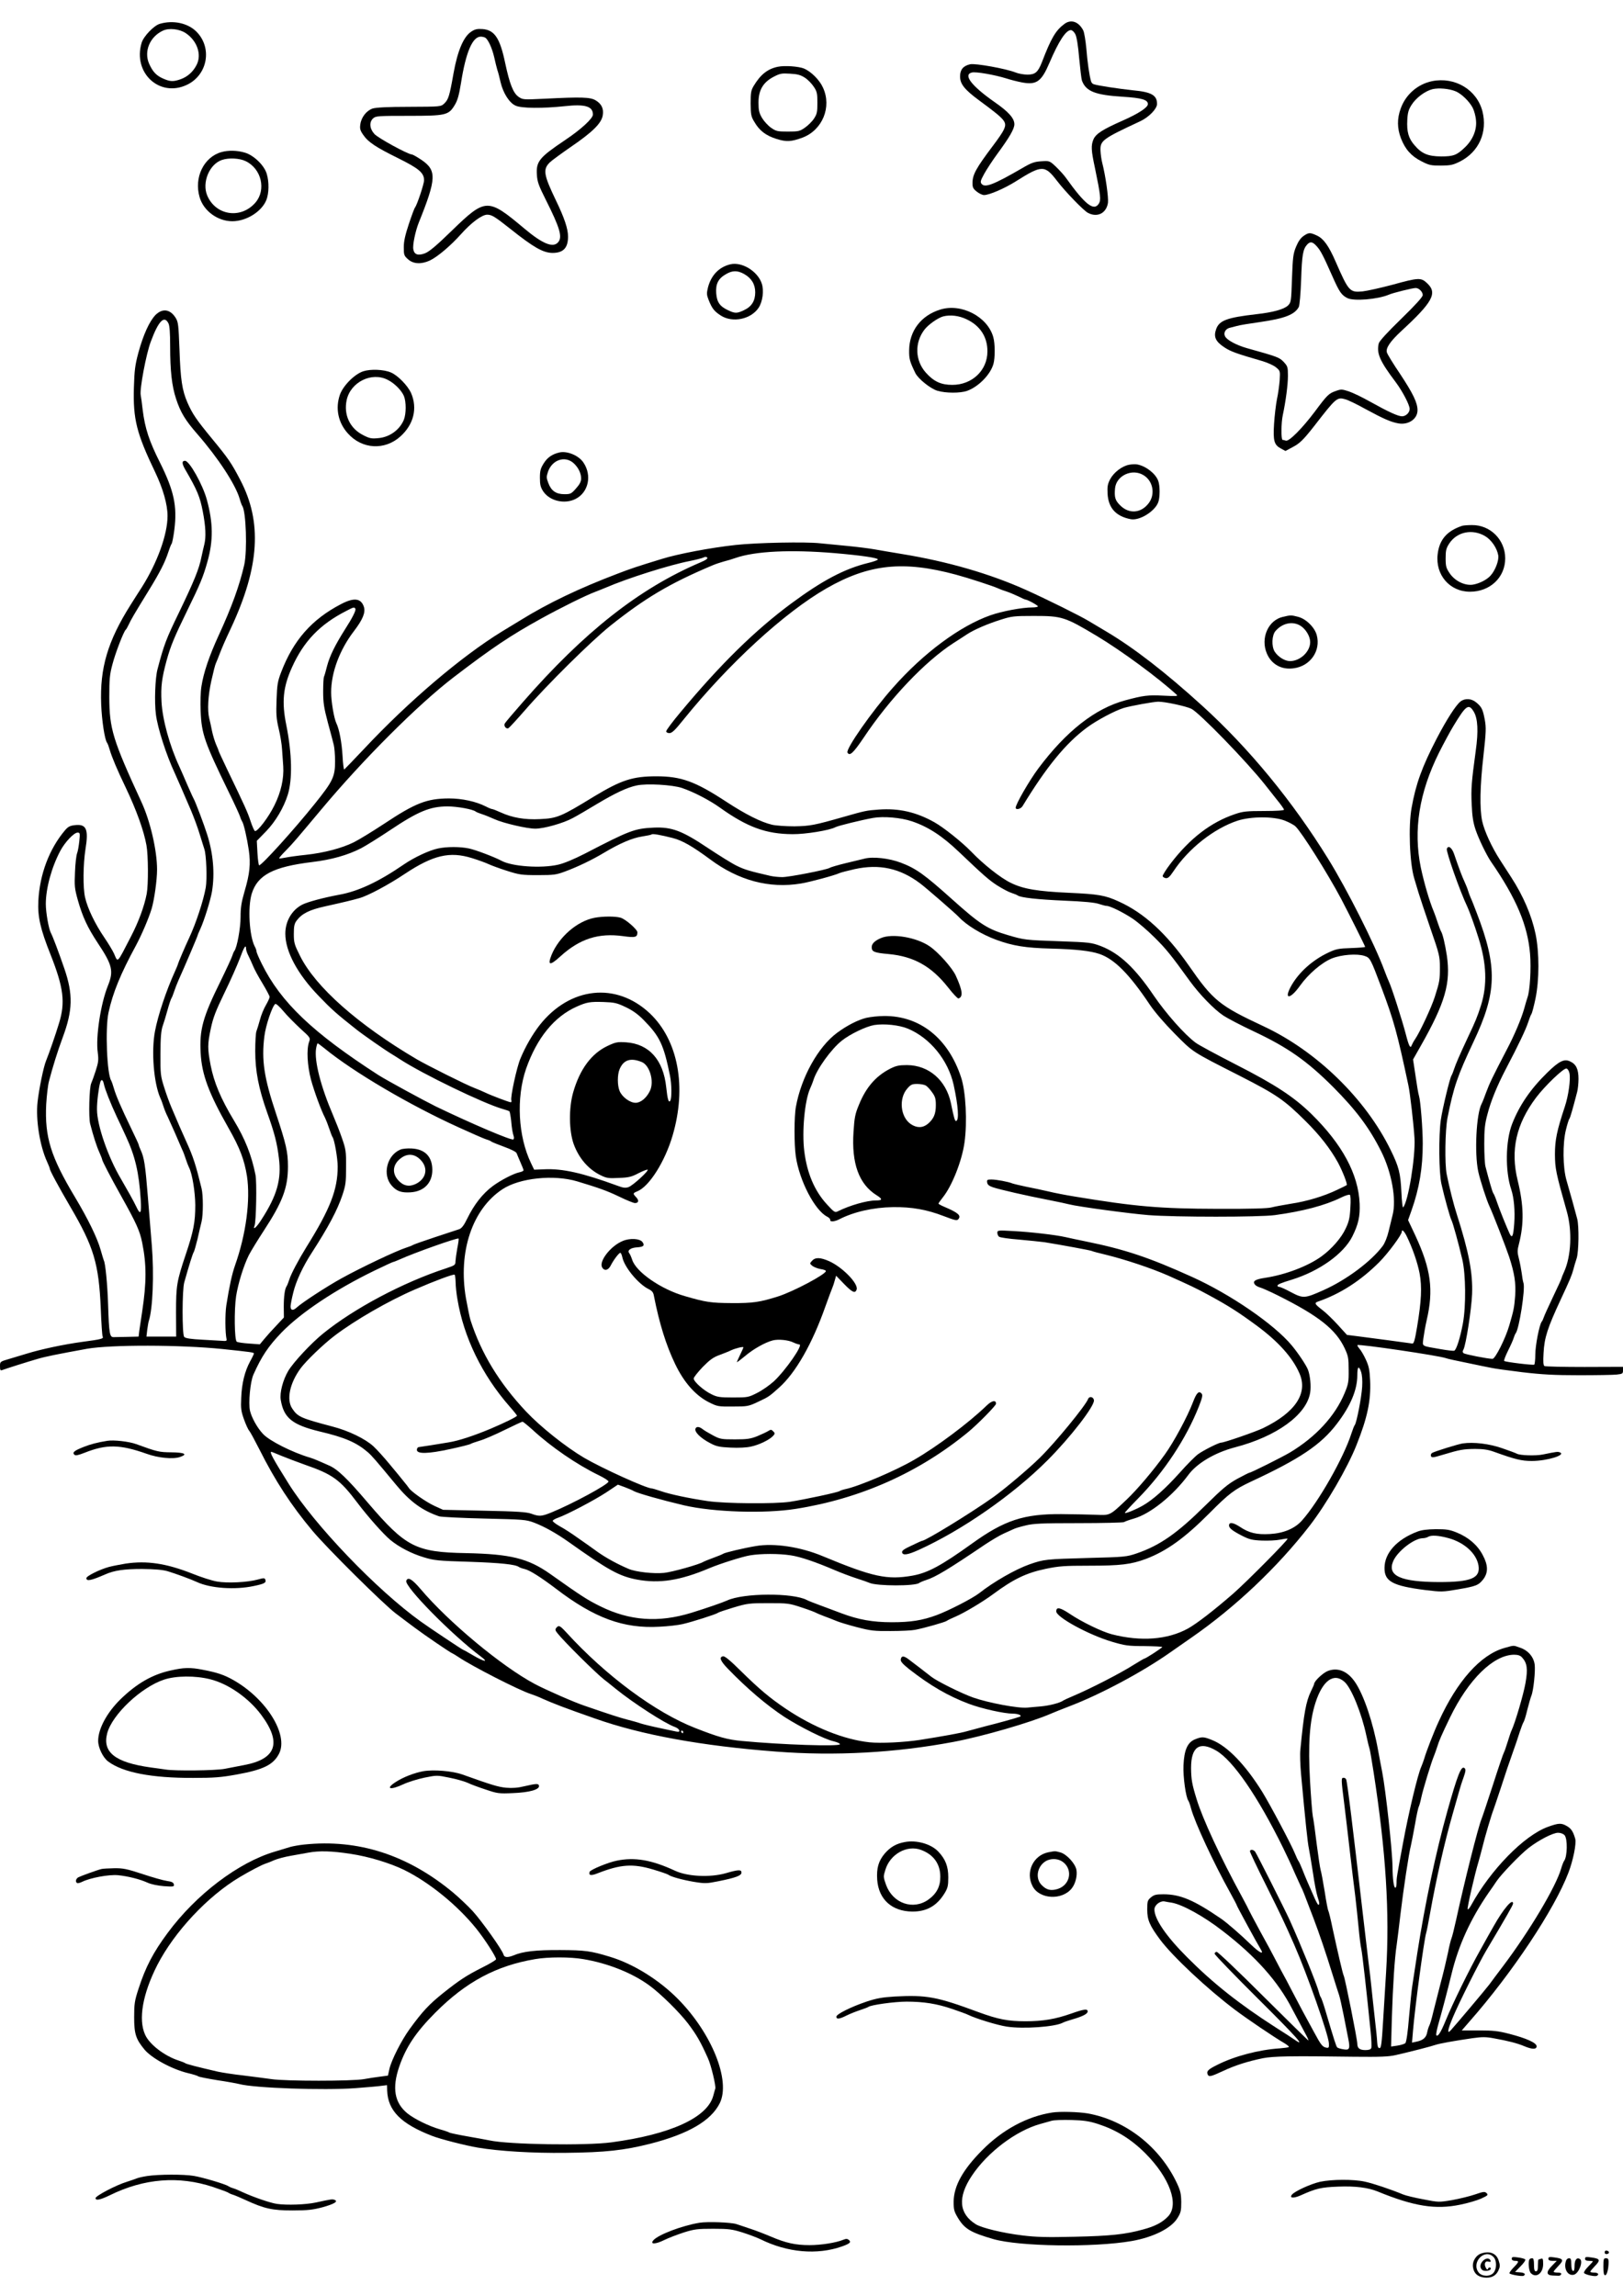 <?xml version="1.0" standalone="no"?>
<!DOCTYPE svg PUBLIC "-//W3C//DTD SVG 20010904//EN"
 "http://www.w3.org/TR/2001/REC-SVG-20010904/DTD/svg10.dtd">
<svg version="1.0" xmlns="http://www.w3.org/2000/svg"
 width="1240pt" height="1754pt" viewBox="0 0 1240 1754"
 preserveAspectRatio="xMidYMid meet">

<g transform="translate(0,1754) scale(0.1,-0.1)"
fill="#000000" stroke="none">
<path d="M8132 17357 c-67 -50 -101 -108 -172 -293 -30 -76 -51 -94 -110 -94
-27 0 -68 7 -90 16 -71 29 -310 72 -348 63 -53 -12 -77 -41 -77 -93 0 -58 35
-101 146 -183 207 -153 216 -165 186 -228 -8 -18 -44 -70 -79 -116 -133 -177
-158 -223 -158 -289 0 -32 6 -43 33 -64 19 -15 43 -26 55 -26 40 0 156 50 242
104 201 127 222 127 317 3 62 -81 201 -225 235 -243 72 -38 141 -3 153 77 5
41 -18 204 -44 306 -6 23 -12 65 -13 92 -3 77 14 90 304 225 66 31 128 95 128
132 0 66 -42 91 -182 104 -106 11 -278 37 -303 47 -8 2 -16 12 -19 21 -13 44
-28 147 -36 250 -6 62 -16 125 -24 140 -35 67 -93 87 -144 49z m84 -79 c10
-20 21 -85 29 -182 8 -83 17 -160 21 -171 30 -83 102 -111 312 -124 145 -9
192 -23 192 -56 0 -26 -72 -73 -192 -126 -156 -69 -205 -101 -224 -144 -19
-47 -18 -81 12 -220 43 -208 47 -243 29 -271 -38 -59 -104 -8 -250 196 -16 23
-52 62 -78 87 -48 45 -49 45 -111 41 -52 -3 -76 -11 -147 -53 -218 -126 -283
-151 -309 -120 -12 14 -9 25 20 78 19 34 64 103 100 152 94 128 130 191 130
226 0 45 -44 95 -151 169 -177 124 -242 209 -174 226 31 8 176 -18 263 -45 34
-11 89 -25 122 -31 110 -20 147 7 208 150 72 168 126 250 164 250 10 0 25 -14
34 -32z"/>
<path d="M1221 17358 c-45 -13 -124 -95 -139 -145 -69 -231 139 -421 348 -320
157 76 193 282 71 405 -66 66 -178 90 -280 60z m198 -71 c87 -58 124 -164 83
-243 -27 -53 -69 -90 -121 -109 -57 -20 -80 -19 -133 4 -53 23 -81 52 -109
115 -41 94 6 206 106 252 46 22 126 13 174 -19z"/>
<path d="M3600 17298 c-59 -39 -104 -146 -135 -318 -31 -176 -39 -200 -71
-231 -26 -24 -27 -24 -267 -25 -166 0 -254 -5 -280 -13 -47 -16 -87 -67 -94
-121 -5 -33 -1 -47 22 -80 38 -56 96 -94 268 -179 157 -78 197 -111 197 -168
0 -28 -53 -187 -69 -208 -5 -5 -26 -62 -47 -125 -28 -85 -39 -132 -39 -178 0
-59 2 -66 33 -93 40 -36 101 -39 166 -9 59 28 159 113 237 200 78 88 161 150
201 150 35 0 58 -14 178 -109 177 -141 249 -182 321 -183 83 0 119 38 119 125
0 59 -28 143 -93 277 -93 194 -100 235 -48 288 15 15 89 69 164 121 164 112
232 179 242 239 9 52 -9 89 -55 116 -41 24 -108 26 -385 12 -169 -8 -170 -8
-204 15 -40 29 -67 97 -101 256 -40 192 -81 253 -172 261 -43 3 -59 -1 -88
-20z m108 -46 c22 -15 52 -80 68 -150 8 -37 19 -80 24 -97 6 -16 17 -59 25
-95 20 -83 67 -156 114 -177 44 -21 208 -22 377 -4 154 17 214 -1 214 -64 0
-30 -92 -115 -214 -196 -196 -132 -221 -162 -214 -265 3 -52 14 -83 66 -186
112 -223 131 -290 95 -330 -39 -43 -119 -10 -258 107 -279 234 -294 234 -554
-18 -117 -114 -171 -159 -204 -172 -53 -20 -82 -10 -89 30 -7 32 16 140 41
203 137 340 139 401 19 482 -33 22 -65 40 -71 40 -29 0 -260 126 -287 157 -37
41 -40 91 -9 119 20 18 39 19 268 19 289 0 308 5 355 82 22 36 33 76 48 168
37 236 88 355 151 355 12 0 28 -4 35 -8z"/>
<path d="M5943 17030 c-78 -16 -132 -59 -184 -145 -21 -35 -24 -52 -24 -135 1
-86 3 -100 29 -142 38 -66 88 -104 168 -129 76 -24 113 -22 200 10 152 58 224
234 156 381 -26 59 -90 122 -144 146 -41 17 -148 25 -201 14z m207 -84 c22
-14 52 -45 67 -68 25 -37 28 -51 28 -123 0 -71 -3 -86 -26 -121 -14 -22 -46
-53 -69 -69 -40 -28 -50 -30 -130 -30 -80 0 -90 2 -129 29 -23 16 -54 50 -69
75 -22 38 -27 58 -27 117 0 95 35 155 115 197 50 26 62 28 127 24 57 -3 81
-10 113 -31z"/>
<path d="M10941 16920 c-110 -23 -201 -102 -239 -208 -29 -79 -28 -152 2 -230
33 -84 79 -135 156 -174 58 -30 72 -33 150 -33 75 1 92 5 146 32 144 74 210
224 170 383 -43 165 -210 265 -385 230z m179 -77 c45 -18 106 -77 132 -127 11
-22 23 -65 25 -97 7 -70 -24 -146 -83 -203 -63 -61 -88 -71 -184 -71 -101 1
-148 21 -204 87 -45 52 -59 102 -54 193 3 56 10 79 34 116 34 53 103 104 159
118 48 11 126 4 175 -16z"/>
<path d="M1691 16378 c-134 -38 -210 -194 -166 -344 30 -105 138 -184 250
-184 107 0 224 73 260 162 20 50 22 138 3 200 -19 65 -99 142 -167 162 -60 18
-128 19 -180 4z m186 -69 c121 -58 158 -219 75 -316 -111 -129 -304 -100 -369
54 -41 99 16 238 112 271 52 18 135 14 182 -9z"/>
<path d="M9960 15738 c-23 -16 -41 -42 -58 -83 -22 -53 -25 -81 -31 -242 -6
-178 -7 -183 -31 -207 -31 -29 -114 -52 -240 -66 -227 -26 -286 -48 -309 -116
-20 -57 -4 -93 63 -137 48 -32 92 -48 293 -106 39 -12 86 -33 103 -48 31 -26
31 -27 27 -97 -3 -39 -12 -105 -21 -146 -8 -41 -18 -125 -22 -187 -8 -130 0
-161 52 -189 l35 -19 54 29 c56 29 83 56 170 167 162 209 170 217 233 199 20
-5 91 -39 157 -76 133 -72 191 -98 248 -108 77 -14 147 33 147 100 0 57 -33
126 -132 276 -53 78 -99 153 -102 166 -10 32 25 84 109 162 241 222 279 291
199 366 -47 45 -65 44 -265 -11 -90 -24 -193 -47 -229 -51 -98 -9 -106 0 -205
226 -53 122 -92 176 -142 200 -54 25 -63 25 -103 -2z m98 -77 c31 -33 51 -72
121 -230 54 -122 70 -145 115 -168 49 -25 231 -10 317 26 31 14 182 51 205 51
25 0 54 -29 54 -54 0 -14 -55 -75 -164 -181 -107 -104 -167 -170 -172 -188
-18 -76 7 -134 130 -297 52 -70 106 -173 106 -204 0 -28 -29 -56 -58 -56 -30
0 -101 32 -243 111 -58 33 -131 68 -163 79 -52 17 -60 18 -98 4 -56 -19 -67
-30 -163 -159 -97 -129 -198 -230 -221 -221 -9 3 -20 6 -25 6 -12 0 -11 133 2
190 22 103 39 230 39 298 0 68 -2 74 -32 107 -34 35 -43 39 -283 106 -80 23
-150 61 -165 89 -14 26 2 56 32 65 13 3 39 10 58 15 19 6 99 19 178 30 186 27
263 56 295 115 6 11 14 102 18 210 6 188 14 232 46 267 23 25 41 22 71 -11z"/>
<path d="M5580 15521 c-87 -21 -147 -84 -171 -177 -11 -45 -10 -57 5 -95 26
-66 43 -87 94 -120 90 -57 229 -28 288 60 31 47 42 132 24 185 -31 94 -152
168 -240 147z m105 -74 c57 -32 85 -79 85 -140 0 -65 -27 -109 -85 -136 -54
-26 -69 -26 -120 -2 -65 30 -88 62 -93 131 -5 71 15 112 75 146 49 29 88 29
138 1z"/>
<path d="M7183 15175 c-146 -45 -235 -162 -237 -310 -1 -67 5 -87 47 -174 22
-45 116 -120 169 -136 65 -19 173 -19 226 -1 87 31 179 124 202 206 13 46 13
155 -1 204 -43 157 -245 262 -406 211z m202 -74 c104 -49 160 -136 159 -246 0
-144 -117 -255 -268 -255 -86 0 -141 25 -202 93 -83 93 -88 228 -11 329 30 39
103 90 143 101 55 14 121 6 179 -22z"/>
<path d="M1187 15133 c-46 -49 -92 -149 -130 -288 -25 -94 -30 -133 -34 -265
-7 -242 20 -350 163 -648 60 -126 94 -246 94 -333 0 -142 -78 -357 -196 -544
-25 -38 -63 -99 -86 -135 -175 -277 -236 -483 -225 -760 5 -126 27 -270 45
-294 5 -6 14 -31 21 -56 16 -54 56 -150 121 -285 82 -172 139 -330 159 -442
14 -76 15 -301 2 -370 -18 -95 -63 -217 -121 -328 -109 -211 -98 -200 -129
-129 -10 22 -43 77 -73 121 -71 104 -129 223 -148 308 -17 72 -15 254 3 368
25 153 7 194 -80 184 -38 -4 -53 -12 -76 -39 -120 -141 -194 -337 -204 -540
-6 -121 15 -214 94 -412 99 -251 113 -363 64 -522 -28 -92 -73 -222 -99 -287
-19 -45 -54 -215 -65 -315 -15 -134 17 -335 73 -457 11 -24 20 -47 20 -51 0
-14 65 -134 157 -292 180 -307 218 -434 233 -779 4 -111 11 -207 14 -212 11
-17 -11 -22 -154 -41 -140 -19 -315 -56 -425 -90 -33 -10 -93 -28 -133 -40
-72 -21 -72 -21 -72 -56 0 -29 3 -35 16 -30 29 11 196 64 269 85 64 19 155 37
380 78 183 32 714 31 1035 -2 220 -23 240 -26 240 -34 0 -4 -13 -32 -30 -62
-40 -75 -63 -166 -67 -277 -4 -80 -1 -102 21 -164 14 -39 32 -79 40 -87 8 -9
42 -72 77 -141 121 -241 244 -430 406 -623 110 -132 544 -562 637 -632 43 -33
109 -82 145 -109 73 -55 280 -196 288 -196 2 0 23 -13 46 -28 102 -69 461
-253 552 -282 22 -7 63 -23 90 -36 83 -37 174 -72 400 -151 356 -126 818 -210
1385 -253 451 -35 914 -9 1355 74 222 42 589 148 745 216 25 11 88 36 140 56
234 89 555 260 767 409 39 27 114 79 165 115 336 233 658 538 903 854 127 164
290 443 359 618 83 208 111 339 104 493 -4 83 -10 110 -33 160 -15 33 -37 70
-48 82 -11 13 -18 25 -16 28 11 10 629 -81 677 -100 9 -4 82 -20 162 -36 80
-17 163 -34 185 -38 22 -5 128 -20 235 -33 154 -18 245 -23 435 -23 132 0 261
2 287 5 44 5 48 7 48 32 l0 27 -294 -1 c-161 0 -299 3 -306 7 -9 6 -11 32 -7
99 6 119 31 194 132 411 72 154 83 182 95 225 6 25 18 64 26 88 16 49 19 246
4 302 -11 44 -55 202 -82 295 -28 97 -30 281 -4 385 10 41 22 80 27 85 6 9 24
70 59 205 5 19 10 64 10 98 0 75 -18 113 -64 134 -45 22 -85 2 -174 -85 -128
-125 -213 -249 -269 -392 -51 -130 -54 -362 -7 -501 21 -63 30 -164 23 -260
-7 -98 -16 -117 -35 -78 -24 52 -75 178 -96 239 -11 33 -24 65 -29 70 -7 9
-32 97 -60 205 -5 19 -9 96 -9 171 0 110 4 152 24 226 26 102 74 219 143 351
94 179 151 299 168 352 10 30 21 60 26 65 4 6 18 58 30 115 30 144 30 354 1
495 -30 142 -94 292 -187 435 -23 36 -61 94 -84 130 -63 97 -121 223 -137 298
-20 96 -17 267 10 502 20 180 21 212 10 272 -15 80 -24 98 -65 132 -37 31 -86
34 -121 7 -36 -29 -106 -138 -182 -284 -111 -214 -159 -346 -191 -527 -26
-141 -15 -424 20 -540 7 -25 22 -74 33 -110 11 -36 52 -159 91 -273 68 -196
72 -213 72 -296 0 -97 -2 -110 -39 -226 -24 -77 -115 -272 -151 -324 -10 -14
-21 -35 -25 -45 -10 -29 -21 -10 -44 79 -30 115 -111 368 -132 410 -5 11 -21
49 -34 85 -74 199 -283 614 -429 850 -272 440 -602 842 -963 1170 -276 251
-518 439 -730 565 -43 26 -104 62 -136 81 -68 41 -314 163 -478 237 -275 124
-603 219 -955 276 -66 11 -156 26 -200 34 -44 8 -141 20 -215 27 -74 7 -166
16 -205 20 -107 12 -483 5 -645 -13 -192 -21 -440 -68 -565 -107 -189 -58
-232 -72 -341 -114 -289 -110 -526 -223 -736 -353 -51 -31 -116 -70 -143 -87
-311 -191 -714 -534 -1053 -896 -80 -85 -149 -156 -152 -158 -4 -1 -10 46 -13
105 -6 102 -25 203 -47 248 -18 37 -40 166 -40 236 0 152 65 326 175 469 67
88 89 142 75 185 -22 66 -76 72 -175 20 -223 -116 -364 -276 -457 -520 -27
-70 -31 -96 -35 -210 -4 -109 -2 -144 16 -220 12 -49 24 -121 26 -160 3 -38 7
-96 9 -128 6 -94 -17 -198 -68 -300 -44 -90 -129 -201 -148 -195 -6 2 -20 35
-33 73 -22 69 -45 119 -179 397 -36 76 -66 140 -66 143 0 4 -9 25 -19 48 -10
23 -24 69 -31 102 -6 33 -16 76 -21 96 -16 63 -10 172 16 290 14 63 29 123 35
134 5 11 19 45 30 75 21 53 37 91 86 195 217 466 238 808 70 1128 -67 129 -91
164 -213 312 -126 153 -153 194 -191 280 -41 95 -53 175 -61 411 -7 181 -9
204 -29 236 -42 67 -101 75 -155 21z m100 -63 c9 -17 13 -75 13 -175 0 -188
13 -304 45 -401 34 -104 71 -165 162 -269 158 -181 292 -385 324 -495 7 -25
16 -49 20 -55 29 -40 39 -343 15 -450 -37 -160 -94 -318 -196 -540 -72 -157
-115 -284 -131 -388 -7 -41 -9 -123 -6 -192 7 -171 30 -236 212 -610 46 -93
86 -181 90 -195 4 -14 11 -29 15 -35 12 -15 38 -131 51 -220 15 -104 7 -180
-32 -312 -25 -86 -31 -126 -31 -198 0 -85 -27 -234 -48 -260 -4 -5 -11 -21
-15 -35 -4 -14 -44 -101 -90 -195 -136 -275 -162 -371 -152 -549 9 -165 62
-307 212 -571 88 -154 122 -245 142 -370 27 -182 -7 -443 -91 -680 -24 -69
-43 -156 -67 -307 -10 -67 -9 -210 2 -258 3 -11 -3 -14 -21 -13 -14 1 -85 5
-158 9 -98 5 -135 11 -145 22 -16 20 -16 360 1 417 39 139 65 221 72 230 4 6
17 51 29 100 11 50 25 109 31 133 13 55 13 200 0 254 -44 180 -64 243 -119
363 -20 43 -73 164 -113 260 -14 33 -39 101 -54 150 -27 85 -29 100 -28 255 0
123 5 176 16 210 9 25 26 81 38 125 12 44 26 85 30 90 4 6 13 28 20 50 7 22
23 63 35 90 44 97 145 334 145 340 0 3 9 24 20 48 30 65 78 219 90 289 22 137
9 288 -37 433 -25 79 -88 246 -104 275 -5 8 -27 58 -50 110 -22 52 -49 113
-59 135 -74 159 -129 359 -136 495 -6 115 2 179 39 315 31 112 58 177 157 380
100 204 123 260 155 375 45 160 44 296 -5 474 -31 114 -133 296 -166 296 -26
0 -25 -21 2 -68 91 -156 112 -208 133 -317 23 -119 26 -197 12 -254 -5 -20
-15 -63 -22 -96 -18 -91 -55 -182 -172 -425 -98 -202 -114 -244 -163 -430 -19
-69 -25 -253 -13 -346 13 -105 79 -310 144 -449 17 -36 68 -155 124 -285 22
-52 52 -133 66 -180 14 -47 31 -98 36 -115 16 -45 22 -232 11 -295 -18 -101
-75 -274 -127 -385 -30 -63 -85 -193 -85 -198 0 -4 -11 -30 -24 -59 -67 -148
-129 -334 -152 -456 -29 -153 -9 -395 40 -507 8 -16 19 -48 26 -70 7 -22 21
-56 31 -75 9 -19 33 -73 54 -120 20 -47 44 -103 54 -125 11 -22 24 -58 31 -80
7 -22 18 -51 25 -65 24 -47 46 -184 47 -285 0 -130 -13 -199 -72 -375 -70
-209 -75 -240 -75 -447 l1 -183 -114 0 -113 0 6 53 c4 28 9 59 12 67 30 90 41
357 23 575 -5 66 -19 233 -30 370 -20 248 -28 301 -56 362 -8 17 -14 34 -14
38 0 4 -27 62 -59 128 -75 155 -116 250 -132 307 -7 25 -16 50 -19 55 -33 47
-47 400 -21 520 33 152 92 296 211 515 43 81 96 204 119 280 20 69 41 217 41
298 0 145 -52 371 -120 517 -219 475 -244 558 -245 800 0 136 3 173 24 250 22
86 87 254 102 265 4 3 14 21 23 40 16 35 37 72 157 267 80 130 120 209 144
283 10 30 21 60 26 66 5 6 14 54 21 107 23 181 -3 299 -109 512 -83 165 -115
261 -133 405 -5 47 -12 97 -15 112 -9 45 42 316 77 408 59 159 103 204 135
140z m5088 -1755 c209 -18 336 -37 332 -49 -2 -5 -34 -17 -73 -26 -181 -44
-351 -134 -589 -310 -278 -206 -542 -465 -848 -833 -59 -70 -107 -135 -107
-143 0 -8 10 -14 25 -14 19 0 43 23 107 103 347 429 771 818 1093 1003 325
186 587 213 990 104 93 -25 277 -85 320 -104 17 -8 48 -19 70 -26 21 -7 60
-24 86 -36 26 -13 50 -24 54 -24 15 0 95 -44 95 -52 0 -4 -19 -8 -42 -8 -80 0
-233 -29 -321 -60 -233 -82 -512 -289 -744 -552 -161 -181 -364 -472 -348
-497 17 -29 44 -4 125 116 199 298 468 581 685 721 39 25 86 55 105 68 54 35
156 79 255 110 84 27 101 29 255 29 214 0 236 -7 480 -153 187 -112 470 -320
610 -449 12 -11 -3 -12 -100 -7 -119 6 -153 2 -294 -36 -229 -62 -449 -234
-663 -520 -68 -91 -173 -273 -173 -300 0 -19 40 -10 53 13 182 299 329 479
491 599 74 55 213 129 281 150 54 16 229 48 265 48 52 0 210 -34 252 -54 60
-29 425 -405 563 -580 17 -21 56 -70 87 -110 32 -39 58 -75 58 -81 0 -6 -57
-10 -152 -10 -134 0 -162 -3 -223 -24 -184 -62 -344 -185 -491 -377 -36 -47
-63 -91 -61 -97 2 -7 13 -13 24 -15 16 -2 30 10 58 52 115 174 309 327 490
387 102 33 274 34 360 1 33 -13 71 -33 83 -45 46 -43 245 -358 348 -552 55
-104 184 -362 184 -368 0 -3 -48 -7 -107 -9 -96 -3 -116 -7 -175 -35 -125 -59
-232 -157 -289 -265 -50 -97 1 -89 73 12 65 91 166 177 244 209 74 29 192 38
249 19 43 -14 46 -20 130 -243 94 -251 119 -340 205 -744 13 -57 41 -305 47
-406 8 -141 -48 -486 -87 -528 -4 -4 -10 47 -13 115 -7 147 -19 195 -83 325
-191 390 -565 754 -969 943 -340 159 -386 196 -574 467 -170 243 -340 399
-532 486 -104 48 -157 57 -379 67 -243 11 -352 29 -447 76 -76 36 -209 141
-303 239 -71 73 -210 184 -281 224 -139 78 -271 108 -424 97 -97 -7 -105 -9
-270 -56 -224 -64 -256 -70 -376 -72 -64 0 -139 5 -170 12 -85 20 -202 79
-349 175 -238 156 -345 195 -535 195 -183 0 -269 -29 -478 -155 -251 -154
-281 -166 -412 -172 -115 -6 -212 11 -299 51 -31 14 -61 26 -67 26 -5 0 -27 9
-48 20 -75 38 -181 61 -281 61 -169 -1 -255 -34 -496 -194 -88 -58 -191 -121
-231 -141 -91 -45 -227 -81 -368 -96 -60 -6 -130 -16 -154 -21 -24 -5 -46 -8
-48 -5 -2 2 20 28 49 57 59 60 75 80 273 316 321 384 740 802 1010 1009 294
225 436 320 668 448 152 84 344 179 417 206 19 7 53 21 75 30 174 75 492 175
647 205 45 9 91 21 102 26 13 7 22 7 29 0 7 -7 -9 -19 -54 -38 -466 -199 -886
-530 -1354 -1066 -72 -82 -134 -155 -138 -163 -11 -19 11 -46 28 -36 7 4 64
66 126 137 167 193 506 528 652 645 266 212 453 323 777 460 25 11 65 24 90
31 25 6 65 18 90 27 150 52 420 65 755 37z m-3660 -425 c7 -11 -22 -69 -80
-159 -74 -117 -116 -202 -136 -278 -10 -41 -21 -78 -24 -83 -3 -6 -6 -56 -6
-112 0 -86 6 -125 36 -238 20 -74 41 -151 45 -170 5 -19 10 -75 10 -125 0
-118 -16 -152 -155 -325 -157 -196 -405 -470 -425 -470 -4 0 -10 42 -13 93
l-5 94 73 75 c71 74 133 179 164 278 36 118 32 311 -11 528 -37 181 -26 293
44 447 89 197 213 326 413 428 57 30 62 31 70 17z m8545 -787 c31 -52 36 -148
15 -298 -32 -235 -37 -291 -31 -410 4 -92 11 -137 30 -194 25 -73 83 -192 116
-241 195 -282 282 -488 300 -707 9 -112 -1 -282 -20 -333 -5 -14 -16 -52 -25
-85 -21 -75 -75 -204 -134 -315 -110 -211 -131 -256 -156 -323 -14 -40 -30
-79 -35 -88 -41 -77 -56 -377 -26 -518 15 -68 64 -220 86 -266 25 -53 125
-310 150 -385 41 -126 53 -202 46 -300 -7 -89 -11 -109 -45 -225 -29 -100
-107 -255 -128 -255 -35 0 -209 34 -220 43 -9 6 -10 15 -2 28 19 36 61 305 66
424 6 161 -24 319 -117 610 -24 74 -57 205 -77 305 -16 80 -12 337 6 430 47
238 77 323 198 580 180 379 185 572 26 985 -19 50 -40 104 -48 120 -7 17 -16
41 -20 55 -4 14 -16 43 -26 65 -18 38 -41 99 -79 210 -17 50 -45 71 -56 41 -7
-19 101 -327 156 -441 15 -31 59 -152 86 -240 62 -195 68 -359 19 -515 -28
-87 -42 -122 -101 -246 -66 -141 -91 -200 -104 -239 -7 -22 -16 -44 -20 -50
-12 -16 -69 -251 -82 -340 -17 -119 -15 -404 5 -490 23 -103 66 -257 77 -277
10 -19 52 -170 82 -298 27 -114 29 -356 5 -488 -20 -108 -50 -205 -67 -210 -6
-2 -52 3 -103 12 -154 27 -139 18 -132 84 4 31 15 93 25 137 54 232 33 390
-87 648 l-55 117 26 73 c60 170 86 326 86 512 0 112 -17 328 -29 365 -5 14
-16 82 -26 151 l-19 126 59 104 c187 330 230 480 199 690 -14 91 -32 165 -44
184 -4 6 -15 35 -25 65 -10 30 -23 69 -30 85 -33 77 -75 221 -100 339 -58 284
-13 570 139 876 35 69 84 161 111 205 96 159 116 173 155 108z m-6050 -582
c89 -30 212 -94 290 -150 210 -150 353 -202 555 -203 98 -1 283 29 327 53 20
11 195 54 288 71 79 14 212 3 298 -26 124 -42 230 -111 358 -233 188 -179 230
-216 292 -256 38 -24 86 -50 108 -57 21 -7 44 -16 49 -20 23 -17 152 -31 358
-40 147 -6 232 -14 263 -25 24 -8 51 -15 59 -15 26 0 124 -48 198 -97 39 -26
115 -91 167 -143 90 -89 126 -134 272 -336 74 -101 182 -213 255 -262 32 -21
135 -75 229 -119 262 -123 410 -227 610 -427 176 -177 277 -312 367 -492 80
-160 117 -367 87 -484 -6 -25 -19 -80 -30 -123 -11 -47 -29 -92 -46 -115 -88
-118 -279 -260 -452 -337 -143 -64 -155 -65 -248 -16 -42 23 -83 41 -91 41 -7
0 -13 4 -13 9 0 9 27 21 110 46 210 65 396 198 462 330 46 92 60 154 56 251
-10 226 -133 453 -368 684 -134 131 -275 224 -577 378 -148 76 -286 150 -308
167 -83 61 -225 221 -320 360 -145 214 -263 323 -404 378 -73 27 -85 29 -316
37 -261 9 -270 10 -395 47 -156 46 -213 83 -425 273 -212 190 -276 236 -392
280 -89 34 -213 48 -278 31 -22 -5 -87 -21 -145 -35 -58 -14 -113 -30 -122
-36 -27 -15 -308 -70 -361 -70 -27 0 -67 4 -90 9 -161 37 -198 48 -257 77 -36
17 -135 79 -221 136 -197 132 -276 162 -414 156 -146 -7 -182 -20 -525 -198
-84 -43 -161 -75 -205 -85 -130 -30 -354 -14 -434 30 -50 27 -196 83 -249 94
-68 14 -166 14 -234 0 -68 -14 -183 -68 -262 -122 -195 -134 -350 -206 -496
-232 -118 -22 -238 -54 -280 -75 -80 -41 -130 -127 -130 -222 0 -136 93 -309
256 -477 97 -101 134 -134 282 -251 55 -44 229 -165 280 -195 9 -5 35 -22 57
-36 175 -114 641 -339 785 -380 25 -7 48 -15 52 -18 3 -3 9 -34 13 -68 6 -67
11 -95 20 -123 3 -10 2 -21 -3 -24 -15 -9 -316 119 -592 252 -93 46 -380 202
-439 240 -501 323 -746 556 -891 850 -22 44 -40 86 -40 94 0 7 -6 25 -14 39
-41 80 -54 298 -23 401 44 144 164 207 462 243 148 18 270 52 375 106 31 16
128 76 215 134 221 148 311 185 445 185 73 0 193 -22 214 -39 6 -5 29 -14 51
-21 22 -7 63 -24 92 -37 68 -31 249 -73 313 -73 66 0 215 42 286 81 31 16 116
66 189 110 136 81 227 124 299 139 77 17 274 5 346 -19z m-4604 -406 c-4 -36
-11 -78 -17 -93 -6 -15 -14 -80 -16 -144 -5 -106 -3 -125 22 -215 36 -126 72
-205 151 -325 113 -170 124 -215 78 -329 -55 -137 -94 -392 -77 -510 7 -56 5
-74 -16 -139 -13 -41 -29 -84 -34 -95 -15 -29 -21 -262 -8 -310 24 -93 50
-174 70 -217 11 -26 21 -50 21 -54 0 -11 65 -136 145 -279 117 -209 143 -267
161 -356 34 -167 34 -305 0 -529 -9 -58 -19 -124 -22 -147 l-5 -43 -85 -2
c-46 -1 -94 -2 -106 -2 -30 -1 -35 27 -42 244 -5 160 -21 323 -33 342 -2 5
-13 41 -24 80 -25 90 -96 236 -196 403 -186 310 -232 460 -220 709 4 67 13
146 21 176 28 108 65 227 105 335 77 206 80 330 13 525 -45 131 -89 247 -103
273 -17 31 -39 157 -39 221 0 120 44 281 111 407 36 67 104 139 132 139 18 0
19 -5 13 -65z m4532 24 c75 -19 150 -62 287 -163 217 -162 453 -225 694 -185
64 10 258 62 296 80 11 5 63 18 115 30 188 41 346 7 500 -109 41 -30 271 -230
295 -256 58 -63 175 -134 287 -175 126 -46 222 -62 418 -67 189 -5 299 -17
370 -41 114 -39 228 -153 385 -388 37 -55 111 -141 190 -221 143 -144 125
-133 495 -321 286 -146 342 -185 506 -348 108 -107 188 -210 246 -315 36 -67
75 -167 67 -173 -2 -2 -35 -18 -73 -36 -102 -49 -232 -88 -353 -106 -60 -10
-126 -22 -148 -28 -27 -8 -158 -12 -410 -11 -444 1 -630 17 -1095 94 -69 11
-161 29 -205 40 -44 10 -118 26 -165 35 -47 10 -94 21 -105 25 -31 13 -122 30
-161 30 -31 0 -35 -3 -32 -22 2 -17 14 -27 43 -37 53 -18 259 -65 420 -96 72
-14 146 -30 165 -35 65 -17 464 -71 605 -82 204 -16 847 -16 965 0 214 29 383
74 504 133 32 16 63 26 69 22 6 -4 8 -41 4 -100 -4 -76 -11 -106 -36 -158 -32
-70 -106 -155 -183 -211 -102 -75 -278 -142 -432 -165 -79 -12 -99 -26 -77
-53 7 -8 24 -17 39 -21 15 -4 76 -31 136 -61 312 -156 442 -259 510 -404 27
-58 30 -75 30 -165 1 -90 -2 -108 -31 -177 -72 -174 -219 -334 -417 -453 -61
-36 -298 -155 -311 -155 -3 0 -45 -21 -93 -47 -72 -40 -112 -74 -243 -203
-215 -213 -347 -305 -524 -366 -77 -26 -90 -28 -370 -35 -324 -9 -338 -10
-450 -49 -107 -38 -272 -132 -385 -221 -52 -40 -233 -133 -325 -167 -109 -40
-197 -54 -341 -54 -147 0 -256 20 -384 68 -52 20 -129 48 -171 64 -41 15 -84
32 -95 38 -106 56 -485 54 -609 -4 -38 -17 -154 -57 -273 -94 -251 -77 -472
-61 -696 50 -101 50 -144 78 -381 246 -170 120 -303 153 -645 160 -383 7 -459
46 -746 381 -164 193 -238 263 -304 290 -19 9 -53 23 -75 33 -22 10 -51 21
-65 25 -134 39 -313 129 -361 182 -43 45 -87 125 -99 177 -13 60 2 220 26 275
62 139 113 216 215 322 146 151 411 328 710 473 75 36 139 66 143 66 4 0 26 9
49 19 112 51 443 168 451 160 2 -2 -2 -35 -10 -74 -7 -38 -13 -83 -14 -100 0
-28 -4 -31 -73 -54 -328 -107 -704 -307 -940 -499 -91 -74 -224 -217 -264
-283 -41 -69 -67 -167 -58 -222 23 -139 88 -191 298 -242 191 -45 281 -84 367
-158 32 -28 58 -58 217 -250 106 -128 198 -195 328 -240 17 -5 172 -13 345
-17 300 -7 318 -8 380 -31 79 -30 170 -81 265 -148 301 -214 385 -261 521
-287 172 -32 329 -8 554 87 78 33 254 89 311 98 84 14 221 14 311 0 74 -11
191 -51 338 -114 47 -20 121 -48 165 -62 44 -14 89 -30 100 -35 57 -24 347
-25 378 0 7 5 30 15 52 22 73 23 172 83 450 271 50 33 115 72 145 85 30 14 64
29 75 34 11 6 52 18 90 27 60 15 120 18 405 18 184 0 341 4 348 8 7 5 41 17
76 27 125 36 297 174 415 333 66 90 204 171 356 211 319 83 548 249 575 418 8
50 0 129 -16 173 -13 35 -75 128 -125 188 -135 162 -469 391 -764 524 -325
147 -510 209 -805 269 -63 13 -135 28 -160 34 -75 17 -265 39 -396 46 -120 7
-124 6 -124 -13 0 -11 6 -25 13 -30 6 -6 75 -16 152 -22 77 -7 165 -16 195
-20 124 -20 353 -62 362 -67 4 -3 53 -16 108 -29 150 -37 345 -102 475 -159
159 -71 215 -97 310 -149 153 -83 226 -130 365 -232 167 -123 277 -246 329
-368 65 -151 -33 -297 -278 -416 -58 -28 -298 -111 -321 -111 -19 0 -134 -58
-176 -88 -23 -17 -85 -79 -138 -139 -113 -126 -209 -211 -285 -254 -54 -31
-131 -62 -137 -56 -2 2 42 50 99 108 201 204 370 460 467 706 26 66 30 86 21
97 -21 25 -39 7 -66 -64 -42 -111 -147 -306 -215 -400 -88 -123 -212 -269
-292 -345 -131 -124 -125 -121 -238 -116 -52 2 -169 4 -260 5 -288 2 -437 -47
-685 -226 -234 -168 -336 -223 -453 -244 -194 -34 -302 -11 -687 149 -170 71
-371 101 -510 77 -95 -16 -238 -50 -250 -59 -5 -4 -39 -18 -75 -31 -36 -13
-69 -27 -75 -30 -26 -19 -240 -79 -301 -85 -81 -8 -215 7 -270 30 -87 37 -171
83 -238 130 -38 28 -106 76 -151 107 -44 32 -106 72 -138 89 -32 18 -56 37
-54 42 2 6 20 16 40 23 69 24 278 134 368 193 l90 60 52 -19 c29 -11 60 -24
69 -30 30 -17 214 -69 384 -109 224 -52 615 -65 854 -27 495 78 943 278 1320
589 70 58 210 200 210 214 0 31 -32 25 -73 -15 -134 -130 -380 -314 -552 -413
-142 -83 -424 -203 -525 -224 -19 -4 -39 -11 -45 -15 -12 -10 -270 -65 -380
-82 -115 -17 -495 -14 -625 5 -143 21 -291 52 -362 77 -32 11 -63 20 -68 20
-41 0 -380 154 -517 234 -142 84 -334 237 -444 354 -205 218 -342 443 -424
697 -7 22 -22 98 -35 168 -61 354 48 680 278 832 131 87 392 114 571 61 166
-50 228 -72 320 -116 57 -28 112 -50 122 -50 28 0 33 19 10 44 -27 29 -27 31
9 46 91 37 211 228 269 426 109 371 43 727 -174 933 -256 241 -610 204 -842
-90 -55 -71 -108 -162 -147 -256 -28 -66 -78 -297 -69 -319 3 -8 0 -14 -5 -14
-12 0 -152 53 -197 75 -16 8 -52 23 -80 34 -64 24 -361 173 -440 219 -450 265
-775 553 -893 791 -43 86 -47 100 -47 167 0 58 4 78 21 101 40 54 98 83 216
109 149 33 214 49 263 63 66 18 223 102 347 185 217 144 344 174 514 121 49
-15 106 -36 127 -46 21 -10 84 -33 140 -51 94 -30 112 -33 237 -33 123 0 141
3 208 28 95 35 209 90 297 143 119 71 216 113 290 124 38 6 72 13 74 16 7 7
68 -4 159 -27z m-3258 -847 c0 -10 8 -34 19 -55 10 -20 26 -55 35 -77 9 -23
41 -82 71 -131 30 -50 55 -97 55 -104 0 -8 -13 -36 -28 -62 -16 -27 -37 -77
-46 -113 -10 -36 -22 -75 -27 -88 -5 -13 -9 -81 -9 -151 0 -152 26 -286 91
-469 57 -159 76 -234 90 -350 20 -162 -14 -284 -134 -469 -37 -59 -68 -85 -52
-45 12 30 18 334 7 387 -30 151 -80 276 -164 415 -101 167 -153 291 -179 424
-24 127 -24 159 2 281 17 80 37 133 104 271 46 94 98 212 117 262 32 88 48
113 48 74z m2900 -445 c53 -25 94 -54 138 -99 123 -125 153 -188 201 -426 13
-63 14 -172 2 -190 -12 -20 -21 9 -31 103 -22 209 -131 331 -307 343 -65 4
-78 2 -140 -27 -124 -58 -213 -178 -264 -356 -34 -120 -32 -292 4 -394 39
-107 111 -192 205 -238 47 -23 61 -25 141 -21 77 3 98 9 151 37 34 17 65 29
68 26 10 -9 -114 -122 -146 -133 -23 -8 -41 -6 -83 10 -268 98 -421 133 -563
126 l-75 -3 -24 50 c-99 206 -114 498 -38 720 83 237 216 400 388 476 76 34
102 38 203 35 85 -3 103 -7 170 -39z m-2484 -165 c76 -69 77 -70 65 -102 -20
-58 -13 -180 15 -287 25 -92 78 -236 108 -293 7 -14 21 -50 31 -80 10 -30 21
-59 25 -65 15 -18 40 -163 40 -226 0 -177 -57 -323 -239 -615 -60 -97 -118
-206 -131 -249 -7 -22 -16 -44 -20 -50 -14 -19 -22 -77 -22 -158 l1 -81 -57
-61 c-32 -33 -73 -79 -92 -102 l-35 -42 -82 6 c-45 3 -87 9 -94 14 -18 11 -21
242 -5 349 16 99 57 231 97 312 16 31 68 116 115 188 143 219 184 327 184 490
0 111 -14 171 -91 403 -92 275 -112 409 -89 592 10 82 60 230 83 246 6 4 34
-21 63 -56 29 -35 88 -94 130 -133z m183 -150 c221 -181 653 -435 1026 -604
33 -15 89 -40 125 -56 36 -16 76 -33 90 -37 14 -4 30 -11 35 -16 6 -4 50 -22
99 -40 50 -18 90 -38 93 -48 3 -9 17 -40 29 -69 13 -29 24 -57 24 -62 0 -4
-15 -12 -32 -15 -46 -10 -142 -60 -203 -105 -77 -57 -142 -140 -195 -248 -24
-50 -42 -74 -60 -81 -14 -5 -97 -32 -185 -61 -88 -29 -164 -56 -170 -60 -5 -4
-28 -13 -50 -20 -76 -24 -346 -152 -496 -235 -114 -63 -298 -183 -341 -222
-29 -27 -48 -24 -48 8 0 11 9 60 21 107 21 86 73 198 142 304 127 197 194 323
233 439 25 75 28 98 28 214 1 120 -2 137 -31 220 -17 50 -48 128 -68 175 -95
221 -145 418 -130 511 4 22 9 39 12 39 3 0 26 -17 52 -38z m2423 -104 c62 -24
98 -149 64 -220 -26 -55 -71 -92 -110 -92 -43 0 -103 44 -122 90 -18 43 -18
125 0 167 30 71 83 89 168 55z m7089 -86 c10 -48 -8 -174 -36 -257 -60 -181
-75 -253 -75 -363 1 -109 7 -140 91 -437 42 -149 33 -341 -21 -460 -11 -24
-20 -47 -20 -50 0 -4 -29 -67 -64 -140 -35 -74 -67 -144 -71 -157 -4 -13 -11
-28 -16 -34 -18 -22 -49 -182 -49 -251 0 -39 -4 -74 -8 -77 -10 -6 -221 20
-230 28 -3 4 10 39 30 79 20 40 39 83 43 97 4 14 11 30 15 35 27 34 74 338 60
383 -5 15 -11 50 -14 78 -4 28 -13 77 -21 108 -13 51 -13 64 0 114 40 156 37
295 -10 486 -56 230 -12 428 141 632 68 90 210 226 232 222 9 -2 19 -17 23
-36z m-11197 -84 c7 -36 51 -148 98 -248 17 -36 49 -103 70 -150 70 -150 100
-276 113 -482 7 -109 -2 -124 -34 -55 -21 44 -67 126 -117 212 -98 165 -183
410 -183 530 -1 56 13 167 25 208 8 27 21 20 28 -15z m9953 -1160 c45 -92 83
-202 99 -285 19 -104 14 -209 -19 -408 -17 -102 -25 -130 -37 -128 -24 4 -317
43 -412 55 l-87 11 -70 77 c-38 42 -92 94 -120 115 -55 42 -61 52 -33 62 172
59 328 160 469 301 68 68 173 210 173 233 0 22 18 5 37 -33z m-7266 -351 c0
-29 6 -88 14 -132 48 -290 188 -578 397 -817 32 -36 58 -69 58 -72 0 -8 -96
-55 -200 -99 -126 -53 -246 -93 -323 -105 -76 -13 -204 -33 -227 -36 -8 0 -15
-10 -15 -21 0 -33 86 -31 255 6 80 17 150 35 155 39 6 4 37 15 70 25 33 9 118
46 189 81 71 35 134 64 138 64 5 0 39 -28 77 -62 142 -131 337 -265 508 -348
39 -19 72 -40 72 -47 1 -21 -276 -171 -438 -237 -75 -30 -91 -31 -151 -9 -36
13 -105 18 -360 23 l-315 7 -66 30 c-65 30 -182 112 -196 138 -5 7 -22 30 -40
51 -17 22 -65 80 -106 129 -41 50 -96 111 -124 137 -62 57 -189 119 -313 151
-242 64 -265 74 -307 137 -46 67 -20 194 64 308 42 57 176 186 261 250 154
117 410 265 612 352 152 66 292 118 303 113 4 -2 7 -28 8 -56z m6926 -802 c-5
-81 -42 -271 -56 -290 -5 -5 -16 -35 -26 -65 -59 -185 -251 -523 -378 -665
-54 -61 -140 -97 -244 -103 -102 -6 -160 8 -230 55 -52 34 -83 38 -83 10 0
-20 27 -41 99 -78 55 -28 78 -34 151 -37 48 -2 111 1 140 7 29 6 55 10 57 7 7
-7 -309 -326 -416 -420 -151 -131 -277 -228 -345 -266 -155 -85 -358 -101
-581 -44 -76 20 -230 94 -323 157 -74 49 -102 54 -102 18 0 -44 247 -179 426
-232 99 -29 122 -33 246 -33 76 -1 138 -4 138 -7 0 -6 -127 -89 -138 -89 -4
-1 -38 -21 -77 -45 -103 -66 -339 -187 -470 -242 -33 -14 -64 -28 -70 -32 -25
-19 -107 -40 -175 -46 -41 -3 -87 -8 -101 -9 -68 -7 -297 36 -414 77 -88 31
-277 125 -320 159 -23 19 -149 115 -177 136 -36 26 -52 24 -56 -5 -2 -15 15
-34 65 -74 159 -124 296 -204 455 -264 99 -37 269 -75 336 -75 43 0 76 -16 52
-24 -33 -12 -171 -50 -260 -72 -52 -14 -117 -31 -145 -39 -44 -13 -176 -37
-359 -66 -119 -18 -296 -27 -383 -18 -196 21 -428 114 -642 258 -121 82 -201
149 -342 288 -81 80 -122 114 -135 111 -32 -6 -21 -35 37 -95 148 -153 298
-280 432 -368 118 -76 309 -172 375 -186 29 -7 51 -17 49 -23 -6 -18 -440 -4
-747 25 -112 10 -182 30 -358 99 -303 118 -683 399 -984 729 -51 55 -59 59
-78 36 -10 -12 -8 -20 10 -42 48 -61 296 -307 356 -353 11 -8 51 -40 89 -71
132 -107 373 -263 449 -290 40 -14 51 -45 14 -36 -13 2 -70 15 -128 27 -58 12
-123 28 -145 35 -22 8 -69 21 -105 30 -57 15 -129 38 -326 106 -78 26 -299
123 -379 166 -252 134 -659 473 -872 725 -65 76 -97 95 -109 63 -17 -42 350
-415 570 -579 63 -47 26 -41 -59 9 -42 25 -79 45 -81 45 -4 0 -264 173 -320
214 -337 242 -811 737 -1008 1051 -124 198 -149 245 -132 245 2 0 36 -14 77
-31 41 -17 119 -46 174 -66 217 -75 272 -115 406 -293 80 -106 200 -241 251
-283 68 -56 163 -105 257 -133 78 -24 110 -27 346 -34 238 -8 354 -20 380 -40
6 -4 24 -11 42 -15 38 -8 122 -61 241 -151 293 -224 516 -306 791 -290 64 3
143 12 176 20 71 16 256 75 270 86 6 5 60 23 120 41 104 31 119 33 265 33 149
0 159 -1 255 -33 55 -18 105 -37 110 -41 6 -3 33 -15 60 -25 28 -10 68 -26 90
-35 22 -10 94 -32 160 -49 107 -28 134 -31 260 -30 77 0 160 4 185 9 66 12
232 59 244 69 6 5 36 19 66 32 66 28 210 114 288 172 155 115 253 162 401 193
101 21 143 24 329 24 244 0 324 10 437 52 160 61 297 160 485 349 150 151 190
181 317 241 375 174 536 283 657 442 105 137 156 260 156 371 0 66 11 76 28
28 9 -25 12 -66 9 -118z m-5187 -2635 c0 -5 -2 -10 -4 -10 -3 0 -8 5 -11 10
-3 6 -1 10 4 10 6 0 11 -4 11 -10z"/>
<path d="M4541 10529 c-132 -26 -269 -145 -326 -281 -34 -84 -15 -88 68 -12
147 133 290 179 478 153 94 -13 108 -9 109 29 0 22 -92 102 -129 112 -42 12
-138 11 -200 -1z"/>
<path d="M6730 10374 c-47 -20 -70 -43 -70 -69 0 -35 18 -43 131 -53 190 -18
325 -93 452 -254 38 -49 74 -87 80 -85 37 12 31 62 -21 175 -28 60 -133 178
-199 223 -100 69 -286 101 -373 63z"/>
<path d="M6619 9765 c-65 -16 -147 -58 -223 -114 -145 -107 -274 -339 -315
-565 -14 -74 -14 -288 -1 -378 27 -186 145 -414 240 -462 14 -7 24 -18 23 -24
-4 -17 32 -15 67 3 112 58 262 92 413 94 143 2 259 -19 386 -68 87 -33 102
-37 113 -24 23 28 -1 49 -104 93 -27 11 -48 23 -48 26 0 3 15 24 33 47 71 88
147 281 166 420 22 156 10 389 -26 497 -98 299 -315 471 -588 469 -44 0 -105
-7 -136 -14z m316 -82 c171 -71 309 -241 351 -430 35 -161 43 -270 19 -276 -9
-2 -16 19 -40 137 -37 175 -169 289 -335 290 -63 0 -84 -5 -130 -28 -109 -56
-184 -143 -237 -274 -30 -71 -35 -99 -42 -208 -16 -241 41 -399 176 -484 48
-30 46 -40 -6 -40 -68 0 -200 -38 -290 -83 -22 -11 -28 -7 -83 53 -95 103
-152 238 -173 405 -19 152 3 387 44 479 10 22 22 52 26 66 26 84 135 236 217
301 63 50 184 108 247 119 77 12 190 0 256 -27z m136 -434 c11 -5 33 -28 49
-51 25 -34 30 -50 30 -100 0 -67 -16 -104 -60 -142 -39 -33 -85 -34 -131 -3
-80 54 -94 196 -27 272 26 30 36 35 75 35 24 0 53 -5 64 -11z"/>
<path d="M4759 8061 c-91 -36 -184 -154 -159 -201 16 -31 47 -25 66 13 21 42
63 97 73 97 5 0 11 -14 15 -31 15 -78 123 -208 203 -247 23 -11 34 -24 38 -46
43 -219 94 -381 163 -525 68 -142 156 -241 259 -293 64 -32 71 -33 182 -32
112 0 119 1 193 36 83 39 84 40 160 108 127 113 254 336 354 620 25 69 49 134
54 145 5 11 13 36 18 55 l10 35 60 -62 c64 -66 86 -76 97 -43 14 45 -109 171
-210 216 -68 30 -106 31 -131 3 -19 -21 -18 -21 3 -39 12 -9 40 -20 62 -24 23
-3 41 -10 41 -15 0 -25 -249 -157 -365 -194 -140 -44 -192 -52 -355 -51 -158
1 -195 6 -360 54 -180 52 -370 183 -400 277 -7 21 -17 44 -23 51 -16 21 11 41
61 44 49 3 60 14 40 41 -20 26 -94 31 -149 8z m1303 -776 c17 -8 38 -15 45
-15 33 0 -105 -198 -195 -282 -32 -29 -89 -69 -127 -88 -67 -34 -72 -35 -184
-35 -103 0 -122 3 -166 25 -60 29 -135 96 -135 120 0 9 31 48 68 87 54 55 81
75 128 92 32 12 73 28 91 37 33 15 93 30 93 22 0 -2 -11 -28 -25 -56 -14 -29
-25 -54 -25 -57 0 -3 28 18 63 47 62 53 153 104 211 119 42 11 121 3 158 -16z"/>
<path d="M8313 6853 c-19 -50 -248 -330 -368 -448 -85 -84 -276 -245 -360
-304 -174 -123 -514 -331 -540 -331 -3 0 -39 -16 -80 -36 -57 -26 -75 -39 -73
-52 5 -25 42 -20 128 19 332 151 718 419 982 683 177 177 362 417 356 460 -4
27 -36 33 -45 9z"/>
<path d="M5315 6630 c-15 -24 35 -75 113 -115 45 -24 70 -29 154 -33 61 -3
122 0 156 8 62 13 142 52 169 82 15 17 15 20 0 35 -14 14 -18 14 -39 1 -13 -8
-50 -25 -83 -39 -51 -20 -77 -24 -170 -24 -102 0 -114 2 -165 29 -30 16 -66
37 -79 47 -26 21 -47 24 -56 9z"/>
<path d="M3060 8759 c-105 -43 -141 -195 -66 -277 37 -42 74 -54 141 -50 105
6 169 73 168 173 -1 100 -56 157 -158 162 -33 2 -71 -2 -85 -8z m157 -83 c57
-62 38 -143 -43 -181 -50 -23 -95 -13 -133 31 -50 57 -39 126 29 172 50 34
104 26 147 -22z"/>
<path d="M2776 14704 c-66 -21 -154 -109 -179 -179 -36 -104 -14 -213 61 -296
108 -121 281 -131 401 -23 102 92 132 215 82 331 -26 58 -102 136 -155 158
-54 23 -154 27 -210 9z m185 -65 c53 -26 106 -80 125 -124 18 -45 18 -136 -1
-183 -33 -77 -109 -132 -196 -139 -50 -5 -66 -2 -114 23 -102 51 -151 156
-126 270 31 136 191 215 312 153z"/>
<path d="M4275 14084 c-56 -13 -92 -38 -120 -82 -25 -40 -30 -57 -30 -112 0
-53 5 -72 25 -103 49 -74 164 -101 248 -58 98 50 126 179 60 277 -35 54 -124
91 -183 78z m104 -79 c37 -32 61 -78 61 -120 0 -23 -11 -45 -39 -76 -36 -41
-42 -44 -89 -44 -64 0 -101 26 -123 86 -15 38 -15 48 -2 86 31 89 126 123 192
68z"/>
<path d="M8627 13990 c-54 -10 -116 -57 -145 -110 -19 -37 -23 -56 -20 -111 6
-109 63 -173 177 -195 66 -13 184 59 210 129 14 36 14 128 0 164 -20 55 -93
112 -159 125 -14 3 -42 2 -63 -2z m110 -80 c73 -44 91 -146 39 -214 -58 -77
-151 -84 -218 -16 -38 37 -45 62 -39 129 9 98 131 155 218 101z"/>
<path d="M11170 13523 c-116 -39 -173 -106 -186 -216 -19 -158 92 -287 247
-287 153 0 269 109 269 255 0 142 -114 256 -255 254 -33 0 -67 -3 -75 -6z
m176 -78 c48 -28 92 -92 101 -148 6 -39 -24 -117 -60 -155 -29 -32 -86 -60
-134 -68 -61 -9 -136 27 -176 85 -28 41 -32 54 -32 117 0 60 4 76 28 113 59
89 176 113 273 56z"/>
<path d="M9802 12828 c-113 -25 -173 -163 -123 -280 35 -83 113 -126 204 -113
128 16 210 134 177 254 -16 59 -82 124 -142 139 -53 14 -57 14 -116 0z m134
-68 c41 -26 74 -81 74 -125 0 -73 -77 -145 -154 -145 -40 0 -91 32 -117 72
-26 42 -22 127 7 159 53 60 130 76 190 39z"/>
<path d="M820 6534 c-76 -12 -132 -27 -184 -48 -70 -28 -85 -41 -68 -58 9 -9
27 -5 79 15 166 66 269 64 473 -8 88 -32 201 -43 254 -25 63 21 38 35 -65 36
-94 1 -107 4 -269 63 -55 20 -172 33 -220 25z"/>
<path d="M11175 6514 c-37 -6 -215 -61 -234 -73 -8 -5 -11 -16 -8 -24 5 -13
17 -12 89 10 133 40 158 44 248 45 63 0 101 -6 145 -22 161 -58 210 -70 288
-70 117 0 266 46 214 66 -17 6 -24 5 -127 -16 -55 -12 -179 -8 -202 6 -7 4
-57 23 -113 42 -99 34 -215 48 -300 36z"/>
<path d="M10828 5840 c-155 -59 -249 -162 -250 -275 -2 -105 61 -139 312 -171
122 -15 131 -15 247 5 141 24 159 31 196 78 38 51 37 107 -5 185 -40 76 -108
134 -195 170 -58 24 -82 27 -163 27 -66 -1 -109 -6 -142 -19z m241 -50 c121
-34 212 -118 227 -209 15 -96 -56 -126 -301 -126 -294 1 -398 48 -351 159 32
76 159 175 226 176 14 0 32 5 40 10 24 15 79 12 159 -10z"/>
<path d="M960 5596 c-47 -8 -104 -19 -126 -25 -71 -19 -174 -70 -174 -86 0
-26 35 -19 145 29 68 30 143 41 280 41 99 -1 156 -6 195 -17 60 -18 178 -61
225 -83 104 -48 291 -61 435 -30 81 17 96 25 87 49 -5 13 -12 13 -59 0 -76
-21 -232 -29 -310 -15 -37 6 -124 34 -193 62 -196 77 -344 99 -505 75z"/>
<path d="M11492 4951 c-181 -52 -360 -253 -500 -561 -36 -77 -95 -229 -111
-285 -7 -22 -17 -49 -22 -60 -27 -59 -96 -347 -140 -585 -47 -254 -49 -263
-49 -302 0 -21 -4 -38 -9 -38 -12 0 -21 62 -22 160 -1 122 -52 587 -79 725 -6
28 -19 101 -31 164 -38 212 -110 426 -177 523 -57 83 -131 113 -207 84 -38
-15 -105 -78 -105 -100 0 -3 -11 -29 -25 -57 -37 -78 -53 -164 -80 -444 -4
-33 -1 -116 5 -185 34 -371 51 -530 60 -570 5 -25 19 -108 31 -185 11 -77 27
-159 35 -183 16 -49 17 -62 6 -62 -4 0 -20 30 -36 68 -16 37 -37 85 -47 107
-10 22 -27 65 -39 95 -12 30 -25 59 -30 65 -4 5 -16 30 -26 55 -26 66 -188
371 -250 472 -129 207 -265 349 -383 396 -64 26 -78 27 -130 6 -58 -23 -84
-81 -89 -200 -4 -87 18 -243 37 -269 4 -5 14 -32 21 -60 29 -107 171 -413 299
-643 28 -50 51 -95 51 -98 0 -5 157 -294 181 -332 30 -48 -6 -31 -74 34 -75
73 -183 167 -227 197 -210 144 -313 187 -442 187 -56 0 -71 -4 -95 -24 -26
-22 -28 -30 -28 -93 0 -79 18 -121 98 -229 96 -129 362 -378 572 -536 96 -72
298 -209 379 -256 21 -13 36 -25 33 -29 -4 -3 -34 -7 -69 -10 -158 -10 -345
-59 -476 -125 -71 -35 -85 -49 -76 -72 9 -23 21 -21 118 24 94 44 189 74 306
98 79 15 211 18 695 11 203 -2 263 0 320 13 122 28 269 66 300 77 32 11 142
31 287 52 71 10 102 10 160 -1 107 -19 181 -38 233 -60 61 -26 95 -26 95 -1 0
26 -77 61 -209 95 -85 22 -124 26 -232 26 l-131 0 59 68 c325 369 649 856 756
1137 36 94 62 222 52 259 -16 55 -30 77 -62 96 -44 26 -64 25 -147 -5 -182
-66 -438 -328 -587 -600 -12 -22 -24 -35 -26 -28 -4 12 52 258 82 358 8 28 22
79 31 115 17 73 71 254 84 285 4 11 31 90 59 175 27 85 66 200 86 255 20 55
45 129 56 165 12 36 25 70 29 75 5 6 18 48 29 95 12 47 26 95 31 107 16 38 32
192 25 239 -8 58 -51 108 -112 128 -54 19 -42 19 -121 -3z m136 -71 c40 -43
46 -89 27 -196 -15 -87 -79 -303 -105 -359 -6 -11 -19 -51 -31 -90 -12 -38
-24 -74 -28 -80 -4 -5 -43 -118 -85 -250 -43 -132 -82 -249 -87 -260 -26 -63
-131 -480 -195 -775 -14 -63 -29 -124 -34 -135 -5 -11 -18 -63 -28 -115 -11
-52 -36 -158 -57 -235 -20 -77 -45 -176 -56 -220 -10 -44 -23 -87 -28 -96 -5
-9 -13 -33 -17 -53 -7 -41 -32 -62 -83 -72 l-33 -7 7 84 c15 186 85 700 101
753 4 11 17 79 30 151 47 262 110 540 173 760 17 61 38 135 47 165 8 30 24 81
36 113 16 46 18 61 8 70 -25 24 -53 -47 -132 -328 -88 -314 -171 -708 -229
-1080 -17 -110 -34 -225 -39 -255 -5 -30 -16 -138 -25 -240 -9 -113 -20 -189
-28 -197 -6 -6 -34 -15 -61 -19 l-48 -7 6 219 c8 249 21 456 37 559 5 39 19
144 29 235 22 186 64 465 80 525 5 22 19 94 31 160 11 66 24 126 29 135 4 8
13 40 19 70 13 61 76 268 96 315 7 17 18 48 25 70 15 49 32 88 98 225 141 291
331 478 489 480 30 0 48 -6 61 -20z m-1355 -188 c52 -47 130 -239 166 -409 10
-48 22 -95 25 -103 3 -8 17 -89 31 -180 94 -609 123 -1069 95 -1525 -6 -93
-16 -262 -23 -375 -10 -170 -15 -205 -27 -205 -11 0 -16 13 -18 45 -1 25 -9
106 -18 180 -8 74 -20 178 -25 230 -5 52 -16 149 -25 215 -8 66 -28 235 -44
375 -73 630 -116 986 -125 1007 -2 7 -11 13 -20 13 -19 0 -19 -9 6 -205 11
-88 30 -252 43 -365 13 -113 31 -261 40 -330 8 -69 20 -179 26 -245 6 -66 15
-140 21 -165 8 -40 39 -311 71 -631 6 -58 8 -114 5 -123 -4 -11 -18 -16 -45
-16 -44 0 -62 14 -62 49 -1 38 -94 503 -104 520 -6 9 -45 177 -85 361 -14 69
-29 130 -33 135 -3 6 -16 71 -27 145 -12 74 -26 149 -31 165 -5 17 -18 105
-30 197 -11 91 -24 188 -30 215 -5 26 -14 146 -21 266 -16 281 -4 458 41 599
55 172 141 234 223 160z m-980 -525 c128 -75 316 -348 510 -742 27 -55 67
-140 88 -190 22 -49 44 -98 49 -108 10 -17 21 -44 96 -242 45 -119 93 -260
144 -425 23 -74 46 -146 51 -160 5 -14 21 -84 35 -155 14 -72 30 -154 36 -183
14 -72 8 -85 -39 -76 -21 3 -42 10 -46 14 -8 7 -21 47 -93 290 -14 47 -29 90
-34 95 -4 6 -10 23 -14 39 -13 54 -141 369 -223 550 -39 85 -253 509 -264 522
-14 17 -39 18 -39 2 0 -7 55 -124 123 -259 122 -245 140 -284 215 -454 100
-228 261 -685 265 -753 2 -32 -1 -37 -18 -34 -31 6 -41 18 -96 120 -29 54 -68
126 -88 162 -19 36 -54 103 -79 150 -24 47 -62 119 -85 160 -22 41 -47 89 -55
105 -8 17 -55 103 -104 192 -48 89 -88 164 -88 166 0 2 -23 46 -51 98 -163
298 -301 596 -346 744 -36 116 -42 151 -43 240 0 162 65 207 193 132z m2660
-645 c25 -27 22 -165 -3 -197 -4 -5 -15 -32 -23 -60 -41 -140 -241 -475 -442
-742 -41 -54 -89 -118 -107 -143 -28 -37 -253 -304 -294 -349 -30 -33 -24 4
17 101 46 110 200 417 254 508 155 261 205 348 205 359 0 46 -74 -40 -149
-174 -16 -27 -61 -108 -101 -180 -84 -149 -211 -408 -265 -540 -37 -90 -59
-125 -71 -112 -4 4 3 42 15 84 24 83 70 256 102 388 53 217 144 416 281 615
22 30 49 71 62 90 37 55 183 206 245 254 79 61 186 116 225 116 19 0 40 -8 49
-18z m-3001 -516 c82 -14 245 -104 388 -215 254 -195 424 -386 532 -596 14
-27 47 -88 108 -202 11 -20 18 -38 17 -40 -2 -1 -156 150 -344 337 -187 187
-348 340 -357 340 -9 0 -16 -7 -16 -14 0 -8 149 -162 331 -343 295 -293 369
-376 282 -315 -15 11 -82 54 -148 96 -276 177 -477 336 -675 535 -161 161
-250 292 -250 365 0 34 45 69 80 61 8 -2 32 -6 52 -9z"/>
<path d="M1301 4779 c-139 -31 -258 -100 -381 -220 -103 -101 -170 -225 -170
-317 0 -52 37 -129 77 -158 113 -84 331 -126 648 -125 161 0 212 4 334 26 204
37 279 74 323 159 74 145 -97 420 -350 563 -71 40 -123 57 -232 78 -96 19
-145 18 -249 -6z m303 -66 c140 -34 297 -144 393 -274 157 -212 114 -336 -132
-382 -44 -9 -111 -21 -150 -29 -72 -13 -376 -17 -450 -5 -22 3 -74 11 -115 16
-270 38 -369 116 -331 261 38 143 259 352 435 410 91 30 238 31 350 3z"/>
<path d="M3233 4010 c-69 -13 -149 -44 -206 -80 -87 -55 -49 -68 56 -19 36 17
108 39 160 50 94 19 97 19 189 0 52 -10 115 -28 140 -39 24 -12 87 -35 139
-52 89 -30 100 -32 209 -27 126 5 203 27 198 56 -4 18 -17 18 -113 -4 -48 -12
-91 -15 -138 -11 -61 6 -105 19 -337 102 -75 26 -217 38 -297 24z"/>
<path d="M6913 3469 c-66 -12 -110 -38 -153 -87 -48 -57 -64 -112 -58 -201 11
-150 112 -241 267 -243 111 -1 190 44 249 142 23 38 27 56 27 120 0 84 -22
139 -77 197 -56 58 -166 89 -255 72z m124 -60 c95 -35 147 -107 147 -204 1
-75 -28 -130 -90 -175 -117 -84 -272 -30 -324 111 -22 62 -22 64 -5 118 37
119 166 190 272 150z"/>
<path d="M2324 3450 c-39 -4 -87 -13 -105 -18 -19 -6 -72 -22 -119 -36 -278
-82 -602 -327 -819 -621 -110 -148 -169 -261 -222 -425 -31 -94 -34 -117 -34
-220 0 -126 13 -166 78 -245 54 -66 209 -151 333 -181 38 -9 74 -20 79 -25 6
-4 71 -17 145 -29 74 -11 151 -25 170 -30 113 -30 643 -49 884 -31 88 7 178
14 201 18 l42 5 1 -42 c6 -153 105 -253 342 -345 63 -25 260 -75 350 -90 168
-28 420 -43 670 -40 305 3 448 19 650 70 291 75 462 175 529 309 85 172 -60
533 -318 795 -145 147 -341 269 -519 323 -150 46 -193 51 -382 52 -185 1 -285
-10 -357 -41 -45 -18 -70 -16 -76 6 -9 36 -166 256 -236 333 -39 42 -106 105
-149 141 -348 289 -726 410 -1138 367z m354 -71 c140 -21 301 -70 412 -124
191 -95 404 -268 547 -445 64 -79 153 -217 153 -236 0 -6 -48 -35 -107 -64
-122 -62 -172 -95 -298 -195 -107 -86 -157 -139 -255 -274 -62 -85 -140 -238
-155 -306 l-11 -50 -60 -8 c-32 -4 -88 -12 -124 -19 -87 -16 -599 -16 -705 0
-44 6 -141 19 -215 28 -74 8 -162 22 -195 29 -160 37 -241 58 -250 65 -5 4
-28 13 -50 20 -108 35 -223 123 -256 197 -54 117 -19 313 93 533 131 254 384
525 629 671 77 46 172 96 200 104 13 4 42 16 65 26 23 10 79 25 125 33 46 8
107 19 134 24 84 16 180 13 323 -9z m1777 -804 c188 -31 376 -106 507 -202 85
-62 228 -203 293 -288 66 -87 96 -138 154 -268 24 -52 62 -212 56 -231 -2 -6
-9 -30 -15 -53 -43 -168 -327 -298 -780 -358 -194 -26 -783 -17 -930 15 -25 5
-101 19 -170 31 -69 12 -129 25 -135 28 -5 4 -39 16 -75 26 -83 24 -193 78
-247 121 -99 81 -119 193 -63 357 52 151 127 263 275 412 235 236 467 360 765
410 100 17 266 17 365 0z"/>
<path d="M8010 3391 c-116 -23 -177 -152 -121 -259 52 -101 226 -110 300 -16
28 36 43 96 35 141 -9 48 -75 120 -123 133 -39 11 -40 11 -91 1z m100 -67 c89
-53 73 -180 -28 -213 -52 -16 -86 -9 -123 29 -50 49 -37 139 27 181 36 23 87
24 124 3z"/>
<path d="M4713 3327 c-67 -13 -201 -69 -208 -85 -10 -28 10 -32 60 -12 177 69
269 76 426 29 57 -17 109 -35 114 -39 20 -16 109 -40 197 -55 86 -14 98 -13
188 5 134 27 175 43 175 66 0 24 -24 23 -120 -5 -120 -34 -293 -26 -390 20
-177 82 -306 104 -442 76z"/>
<path d="M775 3263 c-30 -7 -154 -52 -176 -63 -20 -11 -25 -35 -10 -44 5 -3
22 1 38 9 62 31 205 57 273 51 80 -8 170 -31 229 -58 27 -12 76 -22 124 -26
74 -5 79 -4 75 14 -2 14 -16 21 -53 26 -28 4 -112 28 -187 53 -119 39 -148 45
-215 44 -43 -1 -87 -3 -98 -6z"/>
<path d="M6835 2289 c-97 -6 -139 -14 -215 -39 -121 -41 -230 -96 -230 -115 0
-21 23 -19 78 9 26 13 72 31 102 41 30 10 60 21 65 25 20 15 200 40 291 40
131 0 233 -16 349 -56 55 -19 109 -38 120 -44 61 -30 229 -81 298 -91 127 -19
367 -2 427 30 8 5 42 16 75 26 77 22 115 42 115 60 0 22 -29 18 -125 -16 -122
-43 -218 -59 -350 -59 -134 0 -210 15 -360 70 -318 118 -395 132 -640 119z"/>
<path d="M8040 1403 c-191 -29 -381 -131 -536 -288 -148 -149 -216 -272 -218
-391 0 -64 3 -76 34 -128 50 -82 97 -110 270 -160 200 -57 764 -65 1055 -15
166 29 302 97 350 174 27 43 30 57 30 124 -1 64 -6 86 -33 144 -131 278 -391
481 -681 533 -71 12 -213 16 -271 7z m350 -88 c138 -45 252 -115 361 -224 186
-187 260 -391 173 -482 -43 -45 -99 -75 -189 -99 -137 -38 -251 -50 -525 -56
-214 -5 -291 -3 -398 10 -149 18 -310 57 -356 85 -130 81 -141 206 -31 371
119 179 336 343 521 395 32 9 73 21 89 25 17 5 84 8 150 6 97 -3 137 -9 205
-31z"/>
<path d="M1125 918 c-33 -5 -69 -13 -80 -18 -11 -5 -45 -16 -75 -26 -83 -25
-240 -108 -240 -125 0 -21 37 -13 109 22 262 129 527 150 789 63 59 -20 112
-39 117 -44 6 -4 21 -11 35 -15 13 -4 56 -22 95 -40 145 -67 206 -80 360 -80
116 0 155 5 228 24 90 25 124 45 93 57 -17 6 -23 6 -141 -20 -78 -17 -223 -22
-300 -11 -52 8 -177 51 -260 89 -27 13 -61 27 -75 31 -14 4 -29 11 -35 15 -19
15 -201 69 -265 79 -77 13 -270 12 -355 -1z"/>
<path d="M10086 874 c-71 -16 -192 -71 -215 -98 -23 -27 12 -30 66 -6 118 53
155 62 288 67 130 5 226 -7 300 -37 278 -114 443 -140 631 -101 56 11 127 32
159 46 52 24 57 28 43 42 -14 13 -23 13 -89 -10 -41 -14 -120 -33 -175 -43
-101 -17 -103 -17 -220 6 -66 12 -135 29 -154 37 -91 38 -231 85 -293 98 -86
19 -251 18 -341 -1z"/>
<path d="M5345 561 c-132 -21 -319 -92 -354 -135 -26 -31 17 -30 82 2 34 17
103 43 152 59 80 25 104 28 225 28 120 0 145 -4 225 -29 50 -16 110 -39 135
-51 206 -102 432 -122 623 -55 61 22 73 33 52 50 -11 9 -21 10 -42 1 -56 -23
-170 -41 -258 -41 -107 0 -180 16 -295 65 -47 20 -119 48 -160 61 -41 14 -88
29 -105 35 -40 13 -217 20 -280 10z"/>
<path d="M12260 335 c0 -10 7 -15 18 -13 21 4 19 22 -2 26 -10 2 -16 -3 -16
-13z"/>
<path d="M11322 328 c-44 -12 -75 -61 -68 -107 7 -46 34 -71 82 -78 54 -7 91
10 111 51 14 30 15 42 4 75 -16 56 -64 78 -129 59z m88 -28 c26 -26 27 -89 1
-121 -25 -31 -88 -30 -113 1 -61 76 44 188 112 120z"/>
<path d="M11331 271 c-25 -25 -27 -54 -6 -71 16 -13 65 -6 65 10 0 14 -18 12
-22 -2 -3 -8 -9 -5 -16 9 -16 30 -5 55 20 47 15 -4 19 -2 16 7 -7 22 -35 22
-57 0z"/>
<path d="M11550 286 c0 -10 9 -16 25 -16 33 0 32 -7 -12 -52 -20 -21 -34 -41
-30 -44 9 -10 98 -25 108 -18 19 12 7 23 -28 26 l-38 3 43 44 c25 25 40 47 35
52 -5 5 -30 12 -56 15 -39 6 -47 4 -47 -10z"/>
<path d="M11830 286 c0 -11 9 -16 32 -16 l32 0 -38 -39 c-44 -45 -43 -70 4
-73 16 -1 38 -2 47 -2 9 -1 18 5 21 12 2 8 -7 12 -27 12 -17 0 -31 3 -31 7 0
4 17 24 37 45 43 44 38 55 -30 64 -39 6 -47 4 -47 -10z"/>
<path d="M12110 286 c0 -11 9 -16 30 -16 17 0 30 -2 30 -4 0 -2 -16 -20 -36
-40 -20 -20 -34 -41 -32 -48 5 -13 85 -31 99 -22 19 11 8 24 -21 24 -16 0 -30
3 -30 7 0 4 17 24 37 45 43 44 38 55 -30 64 -39 6 -47 4 -47 -10z"/>
<path d="M11687 283 c-14 -13 -7 -92 9 -107 40 -41 94 -1 94 70 0 38 -3 45
-16 40 -9 -3 -18 -6 -20 -6 -2 0 -4 -20 -4 -45 0 -33 -4 -45 -15 -45 -11 0
-15 12 -15 50 0 35 -4 50 -13 50 -8 0 -17 -3 -20 -7z"/>
<path d="M11966 274 c-23 -60 10 -122 59 -110 38 10 73 103 46 120 -24 15 -41
-7 -41 -51 0 -31 -4 -43 -12 -40 -8 2 -13 22 -13 50 0 37 -4 47 -16 47 -9 0
-20 -7 -23 -16z"/>
<path d="M12250 225 c0 -48 4 -65 14 -65 13 0 26 48 26 103 0 20 -5 27 -20 27
-18 0 -20 -7 -20 -65z"/>
</g>
</svg>
